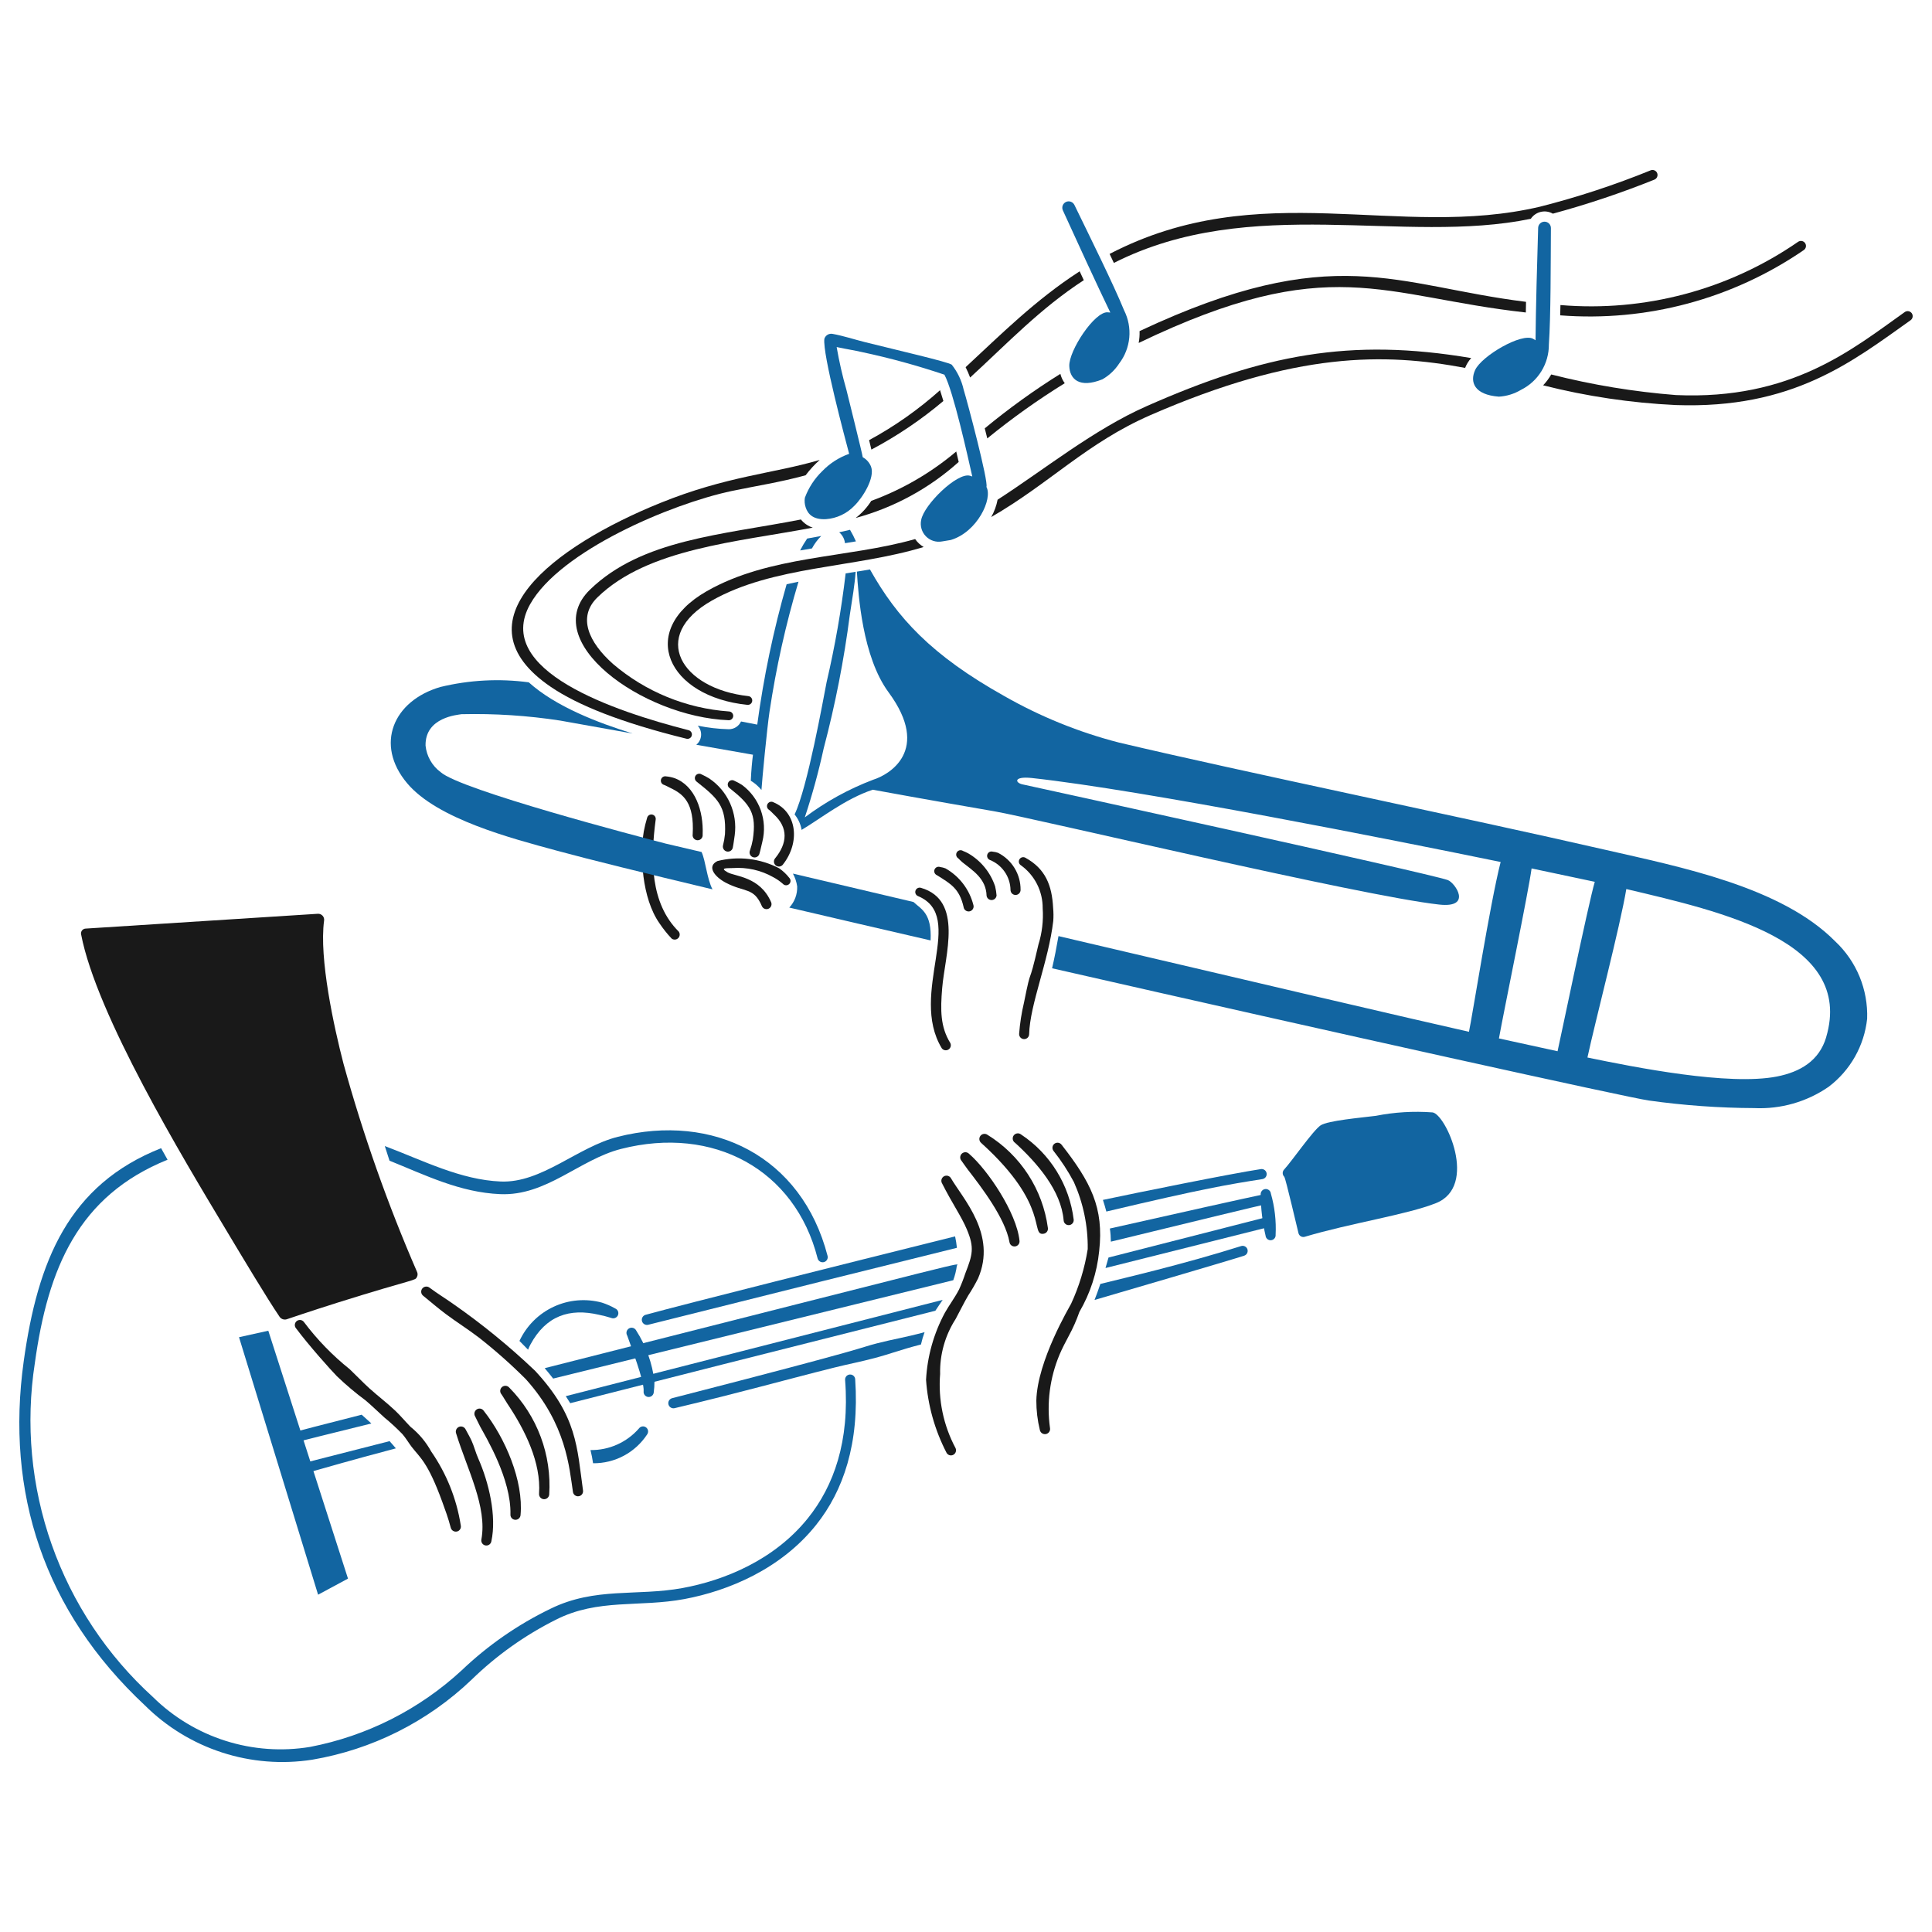 <?xml version="1.0"?>
<svg xmlns="http://www.w3.org/2000/svg" version="1.1" width="175" height="175"><svg fill="none" viewBox="0 0 200 200" id="Playing-Musical-Instruments--Streamline-Brooklyn.svg" x="0" y="0" width="175" height="175"><desc>Playing Musical Instruments Streamline Illustration: https://streamlinehq.com</desc><g id="playing-musical-instruments--hobbies-leisure-playing-musical-instruments"><g id="hand 3"><path id="vector" fill="#191919" fill-rule="evenodd" d="M66.993 84.647C66.85 85.116 66.733 85.593 66.643 86.075C66.239 88.535 66.429 92.948 68.267 95.578C68.643 96.141 69.065 96.671 69.531 97.163C69.631 97.238 69.755 97.275 69.88 97.266C70.005 97.257 70.122 97.203 70.211 97.114C70.3 97.026 70.353 96.908 70.362 96.783C70.371 96.658 70.335 96.534 70.26 96.434C67.297 93.493 67.329 88.969 67.878 84.83C67.894 84.716 67.865 84.601 67.799 84.507C67.733 84.413 67.633 84.348 67.521 84.325C67.409 84.301 67.291 84.322 67.193 84.381C67.095 84.441 67.024 84.536 66.993 84.647Z" clip-rule="evenodd" stroke-width="1"/><path id="vector_2" fill="#191919" fill-rule="evenodd" d="M68.742 81.252C68.989 81.345 69.192 81.471 69.401 81.57C70.737 82.204 71.887 83.092 71.707 86.37C71.694 86.443 71.696 86.518 71.715 86.59C71.733 86.662 71.766 86.729 71.813 86.787S71.918 86.892 71.984 86.926C72.05 86.96 72.123 86.979 72.197 86.982C72.271 86.985 72.346 86.972 72.414 86.944C72.483 86.916 72.545 86.874 72.597 86.82C72.648 86.766 72.687 86.702 72.711 86.632C72.736 86.562 72.745 86.487 72.738 86.413C72.842 83.945 71.963 81.331 69.822 80.551C69.541 80.458 69.25 80.397 68.956 80.37C68.841 80.346 68.721 80.368 68.621 80.431C68.522 80.494 68.451 80.593 68.423 80.708C68.396 80.822 68.413 80.943 68.473 81.044C68.532 81.146 68.629 81.22 68.742 81.252Z" clip-rule="evenodd" stroke-width="1"/><path id="vector_3" fill="#191919" fill-rule="evenodd" d="M72.135 80.933C74.321 82.657 75.198 83.471 75.05 86.347C75.011 86.746 74.941 87.142 74.842 87.53C74.828 87.597 74.827 87.667 74.84 87.734S74.879 87.866 74.916 87.923C74.954 87.981 75.002 88.03 75.059 88.069C75.116 88.107 75.18 88.134 75.247 88.148C75.314 88.162 75.382 88.163 75.449 88.15C75.516 88.138 75.579 88.112 75.636 88.075C75.693 88.038 75.742 87.99 75.78 87.934C75.818 87.877 75.845 87.814 75.858 87.748C75.95 87.296 75.992 86.863 76.058 86.457C76.208 85.334 76.043 84.192 75.581 83.158C75.119 82.124 74.379 81.239 73.443 80.602C73.181 80.439 72.91 80.293 72.629 80.166C72.528 80.102 72.404 80.08 72.287 80.106C72.169 80.132 72.067 80.204 72.002 80.305C71.937 80.407 71.915 80.53 71.942 80.648C71.968 80.765 72.039 80.868 72.141 80.933H72.135Z" clip-rule="evenodd" stroke-width="1"/><path id="vector_4" fill="#191919" fill-rule="evenodd" d="M75.546 81.6C77.695 83.308 78.334 84.203 77.93 86.915C77.862 87.299 77.763 87.675 77.634 88.042C77.606 88.109 77.592 88.182 77.594 88.254C77.595 88.327 77.612 88.399 77.643 88.465C77.674 88.531 77.719 88.589 77.774 88.637C77.829 88.684 77.893 88.72 77.963 88.741S78.106 88.769 78.178 88.76C78.25 88.751 78.32 88.727 78.382 88.689C78.445 88.652 78.499 88.601 78.54 88.542C78.582 88.482 78.611 88.415 78.625 88.343C78.749 87.92 78.82 87.51 78.923 87.115C79.188 86.042 79.131 84.914 78.758 83.874C78.385 82.833 77.713 81.925 76.827 81.264C76.574 81.1 76.309 80.956 76.034 80.833C75.933 80.769 75.809 80.747 75.692 80.773C75.574 80.799 75.472 80.871 75.407 80.972C75.342 81.074 75.32 81.197 75.347 81.315C75.373 81.433 75.444 81.535 75.546 81.6Z" clip-rule="evenodd" stroke-width="1"/><path id="vector_5" fill="#191919" fill-rule="evenodd" d="M79.623 83.841C79.817 83.993 79.961 84.165 80.115 84.307C81.616 85.685 81.522 87.284 80.233 88.861C80.147 88.968 80.106 89.105 80.12 89.241C80.134 89.377 80.201 89.503 80.307 89.59C80.414 89.676 80.55 89.716 80.687 89.702C80.823 89.687 80.949 89.62 81.036 89.513C82.845 87.23 82.531 84.091 80.081 83.057C80.029 83.027 79.972 83.007 79.913 82.999C79.854 82.991 79.794 82.995 79.736 83.01C79.679 83.025 79.625 83.052 79.577 83.088C79.53 83.124 79.49 83.169 79.46 83.22C79.43 83.272 79.41 83.329 79.402 83.388C79.394 83.447 79.397 83.507 79.412 83.564C79.428 83.622 79.454 83.676 79.49 83.724C79.526 83.771 79.571 83.811 79.623 83.841Z" clip-rule="evenodd" stroke-width="1"/><path id="vector_6" fill="#191919" fill-rule="evenodd" d="M75.856 89.862C77.311 89.757 78.765 90.082 80.036 90.799C80.398 90.989 80.735 91.221 81.041 91.492C81.081 91.537 81.13 91.573 81.184 91.599C81.238 91.625 81.297 91.64 81.358 91.643C81.418 91.646 81.478 91.637 81.535 91.616C81.591 91.596 81.643 91.564 81.688 91.523C81.732 91.483 81.768 91.433 81.793 91.379C81.818 91.324 81.832 91.264 81.834 91.204C81.836 91.144 81.826 91.084 81.804 91.028C81.782 90.971 81.75 90.92 81.708 90.876C81.411 90.496 81.058 90.163 80.661 89.888C78.697 88.862 76.424 88.594 74.275 89.134C73.118 89.691 73.998 90.783 75.139 91.381C77.117 92.415 78.032 91.826 78.875 93.815C78.932 93.936 79.034 94.032 79.159 94.08C79.284 94.129 79.423 94.127 79.547 94.075C79.671 94.023 79.771 93.925 79.824 93.802C79.878 93.679 79.882 93.54 79.835 93.414C78.69 90.728 76.08 90.737 75.32 90.302C74.506 89.838 75.133 89.88 75.856 89.862Z" clip-rule="evenodd" stroke-width="1"/></g><g id="trumbone"><path id="vector_7" fill="#1265a1" fill-rule="evenodd" d="M85.014 55.483C84.541 55.573 84.054 55.662 83.557 55.751C83.288 56.145 83.044 56.557 82.828 56.982C83.236 56.913 83.644 56.843 84.053 56.774C84.307 56.297 84.631 55.862 85.014 55.483Z" clip-rule="evenodd" stroke-width="1"/><path id="vector_8" fill="#1265a1" fill-rule="evenodd" d="M87.992 54.846C87.627 54.934 87.254 55.02 86.872 55.103C87.209 55.388 87.424 55.791 87.473 56.23C87.862 56.167 88.24 56.105 88.605 56.044C88.427 55.632 88.222 55.232 87.992 54.846Z" clip-rule="evenodd" stroke-width="1"/><path id="vector_9" fill="#1265a1" fill-rule="evenodd" d="M82.524 91.766C82.538 92.166 82.473 92.565 82.333 92.94C82.193 93.316 81.98 93.66 81.706 93.952C86.288 95.027 91.217 96.173 96.335 97.353C96.474 94.525 95.374 94.133 94.565 93.375L82.083 90.434C82.31 90.847 82.459 91.298 82.524 91.765Z" clip-rule="evenodd" stroke-width="1"/><path id="vector_10" fill="#1265a1" fill-rule="evenodd" d="M77.722 80.82C78.142 81.075 78.516 81.4 78.825 81.782C78.898 80.693 79.387 75.534 79.658 73.688C80.338 69.133 81.341 64.631 82.659 60.218C82.256 60.301 81.847 60.388 81.432 60.48C80.066 65.243 79.049 70.1 78.39 75.011C77.827 74.904 77.267 74.795 76.712 74.686C76.6 74.928 76.421 75.132 76.195 75.275C75.97 75.418 75.709 75.492 75.442 75.49C74.362 75.463 73.286 75.339 72.228 75.12C72.352 75.258 72.447 75.419 72.507 75.595C72.566 75.77 72.59 75.956 72.576 76.141C72.562 76.326 72.51 76.506 72.425 76.671C72.34 76.835 72.222 76.981 72.079 77.098C74.982 77.61 77.345 78.024 77.947 78.128C77.864 78.755 77.767 79.769 77.722 80.82Z" clip-rule="evenodd" stroke-width="1"/><path id="vector_11" fill="#1265a1" d="M68.919 87.33C66.212 86.63 47.625 81.77 45.603 79.922C45.169 79.599 44.807 79.189 44.541 78.718C44.274 78.247 44.108 77.726 44.053 77.188C43.994 74.227 47.415 74.002 47.777 73.933C51.194 73.853 54.611 74.074 57.989 74.594C58.461 74.686 61.722 75.268 65.486 75.933C61.875 74.812 57.53 73.15 54.737 70.634C51.684 70.226 48.582 70.39 45.589 71.117C40.72 72.531 38.76 77.063 42.153 81.088C45.277 84.795 52.943 86.784 57.659 88.065C60.983 88.969 66.661 90.371 73.756 92.064C73.179 90.954 73.05 89.117 72.626 88.199L68.919 87.33Z" stroke-width="1"/><path id="vector_12" fill="#1265a1" fill-rule="evenodd" d="M189.972 97.44C184.374 91.785 173.936 89.749 166.206 87.977C151.42 84.587 128.698 79.912 115.858 76.876C111.695 75.806 107.695 74.185 103.962 72.055C96.386 67.815 92.857 63.933 90.057 58.948C89.61 59.026 89.158 59.101 88.704 59.174C88.857 61.569 89.269 67.984 91.987 71.669C96.434 77.709 92.008 80.22 90.384 80.719C87.856 81.679 85.475 82.99 83.313 84.614C84.088 82.275 84.74 79.898 85.264 77.491C86.465 72.944 87.37 68.323 87.972 63.659C88.247 61.865 88.481 60.535 88.575 59.192L87.541 59.358C87.094 63.145 86.436 66.903 85.57 70.616C85.215 72.421 83.591 81.54 82.256 84.309C82.633 84.771 82.885 85.323 82.985 85.91C84.996 84.713 87.504 82.695 90.345 81.751C90.955 81.864 96.007 82.792 102.958 83.99C106.896 84.665 140.911 92.76 148.99 93.641C152.469 94.022 150.618 91.371 149.875 91.104C147.871 90.388 106.073 81.241 105.958 81.222C105.058 81.078 104.847 80.326 106.833 80.542C118.308 81.792 144.038 86.913 155.346 89.233C154.239 93.558 152.387 105.373 152.066 106.81C146.929 105.665 128.049 101.246 109.574 96.904C109.372 98.064 109.163 99.155 108.911 100.236C138.13 106.901 168.593 113.637 170.685 113.925C174.302 114.432 177.949 114.694 181.602 114.709C184.344 114.837 187.051 114.062 189.307 112.501C190.416 111.659 191.341 110.601 192.025 109.39C192.709 108.178 193.138 106.84 193.286 105.457C193.338 103.961 193.068 102.472 192.497 101.089C191.925 99.707 191.064 98.463 189.972 97.44ZM155.169 107.498C155.69 104.621 158.234 92.273 158.55 89.9C161.301 90.475 163.575 90.957 165.091 91.285C164.426 93.547 161.428 108.039 161.238 108.823C160.779 108.723 156.8 107.86 155.169 107.498ZM189.051 107.361C188.322 109.832 186.334 110.971 183.949 111.44C178.958 112.419 169.31 110.502 164.331 109.473C165.151 105.673 167.706 95.936 168.356 92.034C178.285 94.38 191.986 97.434 189.046 107.361H189.051Z" clip-rule="evenodd" stroke-width="1"/></g><g id="hand 4"><path id="vector_13" fill="#191919" fill-rule="evenodd" d="M105.682 89.573C106.387 90.08 106.959 90.749 107.352 91.524C107.745 92.298 107.945 93.155 107.938 94.024C108.025 95.296 107.875 96.573 107.495 97.791C106.38 102.657 106.857 99.522 106.005 103.781C105.751 104.849 105.581 105.936 105.499 107.031C105.496 107.1 105.508 107.168 105.532 107.232C105.556 107.296 105.592 107.355 105.639 107.405C105.686 107.455 105.743 107.495 105.806 107.523C105.868 107.552 105.935 107.567 106.004 107.568C106.071 107.571 106.139 107.56 106.202 107.536S106.324 107.475 106.373 107.429C106.423 107.382 106.463 107.326 106.49 107.264C106.518 107.202 106.532 107.135 106.535 107.066C106.62 103.942 108.534 99.57 109.034 95.333C109.066 94.885 109.062 94.436 109.019 93.989C108.903 91.627 108.205 89.928 106.164 88.803C106.062 88.739 105.938 88.718 105.821 88.745C105.704 88.772 105.602 88.845 105.538 88.947C105.474 89.049 105.453 89.172 105.48 89.29C105.507 89.407 105.58 89.509 105.682 89.573Z" clip-rule="evenodd" stroke-width="1"/><path id="vector_14" fill="#191919" fill-rule="evenodd" d="M102.467 89.02C103.091 89.27 103.626 89.699 104.007 90.252C104.388 90.805 104.597 91.459 104.608 92.13C104.609 92.199 104.623 92.266 104.65 92.329C104.676 92.392 104.714 92.449 104.763 92.497C104.812 92.545 104.871 92.583 104.933 92.609C104.997 92.635 105.064 92.647 105.133 92.647C105.202 92.646 105.269 92.632 105.332 92.606C105.395 92.579 105.452 92.54 105.5 92.491C105.547 92.443 105.586 92.385 105.611 92.322C105.637 92.258 105.65 92.19 105.65 92.122C105.657 91.328 105.442 90.547 105.029 89.869C104.617 89.191 104.022 88.641 103.313 88.283C103.138 88.221 102.956 88.181 102.77 88.165C102.659 88.131 102.538 88.142 102.434 88.195S102.25 88.338 102.211 88.448C102.172 88.558 102.177 88.679 102.225 88.785S102.359 88.976 102.467 89.02Z" clip-rule="evenodd" stroke-width="1"/><path id="vector_15" fill="#191919" fill-rule="evenodd" d="M99.185 88.842C99.333 88.977 99.456 89.125 99.619 89.258C100.677 90.105 102.085 90.943 102.13 92.728C102.149 92.855 102.213 92.97 102.311 93.052C102.409 93.134 102.534 93.177 102.661 93.173C102.789 93.169 102.911 93.118 103.004 93.03C103.096 92.942 103.153 92.823 103.164 92.696C103.14 92.38 103.09 92.067 103.016 91.759C102.536 90.32 101.548 89.106 100.237 88.343C100.061 88.247 99.878 88.162 99.69 88.09C99.64 88.057 99.585 88.034 99.526 88.022C99.468 88.011 99.408 88.011 99.349 88.022C99.291 88.034 99.235 88.057 99.186 88.09C99.136 88.123 99.094 88.165 99.06 88.215C99.027 88.265 99.004 88.32 98.992 88.379C98.981 88.437 98.981 88.498 98.992 88.556C99.004 88.615 99.027 88.67 99.06 88.72C99.093 88.769 99.136 88.812 99.185 88.845V88.842Z" clip-rule="evenodd" stroke-width="1"/><path id="vector_16" fill="#191919" fill-rule="evenodd" d="M96.979 90.594C98.455 91.507 99.315 92.003 99.751 93.89C99.759 93.963 99.782 94.034 99.819 94.097C99.857 94.16 99.908 94.215 99.967 94.257C100.028 94.3 100.096 94.329 100.168 94.343C100.24 94.357 100.315 94.356 100.387 94.339C100.458 94.322 100.525 94.291 100.584 94.246C100.642 94.201 100.691 94.145 100.725 94.08C100.761 94.016 100.781 93.944 100.787 93.871C100.793 93.798 100.782 93.724 100.757 93.655C100.553 92.866 100.192 92.127 99.697 91.48C99.201 90.834 98.581 90.294 97.872 89.892C97.692 89.825 97.505 89.777 97.315 89.751C97.205 89.713 97.084 89.718 96.978 89.767C96.871 89.816 96.788 89.903 96.744 90.012C96.701 90.12 96.701 90.241 96.745 90.35S96.872 90.545 96.979 90.594Z" clip-rule="evenodd" stroke-width="1"/><path id="vector_17" fill="#191919" fill-rule="evenodd" d="M95.037 92.766C100.103 94.893 94.038 102.804 97.494 108.519C97.572 108.622 97.686 108.693 97.813 108.717C97.94 108.741 98.071 108.716 98.182 108.648C98.292 108.58 98.373 108.474 98.409 108.35C98.445 108.226 98.434 108.093 98.377 107.976C97.336 106.29 97.346 104.559 97.535 102.282C97.815 98.88 99.763 93.204 95.348 91.912C95.236 91.874 95.112 91.881 95.005 91.933C94.898 91.984 94.816 92.076 94.775 92.187C94.734 92.299 94.739 92.422 94.788 92.53C94.837 92.638 94.926 92.723 95.037 92.766Z" clip-rule="evenodd" stroke-width="1"/></g><g id="music note"><path id="vector_18" fill="#191919" fill-rule="evenodd" d="M77.465 72.061C70.528 71.301 67.18 65.861 73.695 62.169C80.043 58.575 88.409 58.814 95.619 56.627C95.267 56.422 94.966 56.141 94.736 55.805C87.703 57.804 79.648 57.483 73.144 61.21C65.892 65.365 69.172 72.135 77.369 72.966C77.429 72.973 77.489 72.967 77.546 72.95C77.603 72.933 77.657 72.905 77.703 72.868C77.75 72.83 77.788 72.784 77.817 72.731C77.845 72.679 77.863 72.621 77.87 72.562C77.876 72.502 77.87 72.442 77.853 72.385C77.837 72.328 77.808 72.274 77.771 72.228C77.733 72.181 77.687 72.143 77.635 72.114C77.582 72.086 77.524 72.068 77.465 72.061Z" clip-rule="evenodd" stroke-width="1"/><path id="vector_19" fill="#191919" fill-rule="evenodd" d="M152.3 37.068C139.752 34.942 130.754 36.715 118.698 42.045C113.212 44.47 108.14 48.587 103.271 51.729C103.15 52.359 102.928 52.965 102.612 53.523C108.632 50.059 112.517 45.84 119.099 42.97C134.181 36.394 143.326 36.521 151.669 38.086C151.814 37.71 152.027 37.365 152.3 37.068Z" clip-rule="evenodd" stroke-width="1"/><path id="vector_20" fill="#191919" fill-rule="evenodd" d="M197.905 32.426C197.825 32.314 197.704 32.239 197.569 32.216C197.434 32.193 197.294 32.224 197.181 32.303C191.761 36.15 185.44 41.425 173.495 40.897C169.139 40.555 164.818 39.842 160.583 38.764C160.349 39.17 160.068 39.548 159.744 39.888C164.235 41.026 168.829 41.71 173.458 41.93C185.581 42.358 191.727 37.446 197.782 33.15C197.894 33.07 197.97 32.949 197.993 32.813C198.016 32.678 197.984 32.539 197.905 32.426Z" clip-rule="evenodd" stroke-width="1"/><path id="vector_21" fill="#191919" fill-rule="evenodd" d="M84.138 54.621C83.655 54.465 83.228 54.173 82.909 53.778C74.763 55.373 66.436 55.836 61.077 61.039C55.627 66.333 66.485 74.213 75.418 74.556C75.478 74.56 75.539 74.552 75.596 74.532C75.653 74.512 75.706 74.481 75.751 74.441C75.796 74.4 75.833 74.351 75.859 74.296C75.885 74.241 75.899 74.182 75.902 74.121C75.904 74.061 75.894 74 75.873 73.944C75.852 73.887 75.819 73.835 75.777 73.791C75.736 73.747 75.686 73.712 75.63 73.687C75.575 73.663 75.515 73.65 75.454 73.649C71.037 73.334 66.835 71.614 63.466 68.739C60.946 66.496 59.745 63.882 61.85 61.836C67.067 56.765 76.329 56.114 84.138 54.621Z" clip-rule="evenodd" stroke-width="1"/><path id="vector_22" fill="#191919" fill-rule="evenodd" d="M109.769 38.702C107.037 40.407 104.423 42.291 101.942 44.343C102.029 44.684 102.118 45.032 102.204 45.384C104.749 43.306 107.427 41.397 110.222 39.67C110.008 39.38 109.855 39.051 109.769 38.702Z" clip-rule="evenodd" stroke-width="1"/><path id="vector_23" fill="#191919" fill-rule="evenodd" d="M99.243 47.821C99.173 47.516 99.087 47.149 98.99 46.739C96.379 48.944 93.401 50.674 90.193 51.85C89.764 52.532 89.217 53.131 88.578 53.62C92.538 52.55 96.191 50.563 99.243 47.821Z" clip-rule="evenodd" stroke-width="1"/><path id="vector_24" fill="#191919" fill-rule="evenodd" d="M157.973 31.247C144.465 29.581 138.108 24.812 117.968 34.275C117.983 34.686 117.952 35.098 117.876 35.502C137.661 25.988 143.036 30.697 157.953 32.349L157.973 31.247Z" clip-rule="evenodd" stroke-width="1"/><path id="vector_25" fill="#191919" fill-rule="evenodd" d="M186.863 25.167C186.825 25.11 186.775 25.061 186.717 25.024C186.659 24.986 186.594 24.961 186.526 24.949C186.458 24.937 186.389 24.938 186.322 24.953C186.254 24.968 186.191 24.996 186.135 25.035C178.941 30.002 170.247 32.314 161.537 31.579C161.529 31.942 161.521 32.298 161.51 32.644C170.441 33.342 179.341 30.957 186.727 25.888C186.84 25.81 186.919 25.691 186.944 25.556C186.97 25.42 186.94 25.28 186.863 25.167Z" clip-rule="evenodd" stroke-width="1"/><g id="group"><path id="vector_26" fill="#191919" fill-rule="evenodd" d="M75.753 50.827C78.231 50.307 80.715 49.934 83.397 49.201C83.83 48.625 84.318 48.093 84.855 47.613C80.012 49.042 75.251 49.269 68.334 52.074C57.241 56.575 47.084 64.341 57.013 71.101C59.814 73.009 64.331 74.817 71.061 76.472C71.119 76.487 71.179 76.49 71.238 76.481C71.297 76.472 71.354 76.452 71.405 76.421C71.456 76.391 71.501 76.35 71.537 76.303C71.572 76.255 71.598 76.2 71.612 76.142C71.627 76.085 71.63 76.025 71.621 75.966C71.613 75.906 71.593 75.85 71.562 75.799C71.531 75.747 71.491 75.703 71.443 75.667C71.395 75.632 71.341 75.606 71.283 75.591C63.634 73.634 51.006 69.417 54.883 62.541C58 57.013 69.471 52.155 75.753 50.827Z" clip-rule="evenodd" stroke-width="1"/><path id="vector_27" fill="#191919" fill-rule="evenodd" d="M111.767 28.087C107.21 31.024 103.598 34.638 99.96 38.01C100.137 38.358 100.292 38.716 100.427 39.082C104.252 35.576 107.702 31.918 112.194 29.006L111.767 28.087Z" clip-rule="evenodd" stroke-width="1"/><path id="vector_28" fill="#191919" fill-rule="evenodd" d="M171.552 17.927C171.502 17.799 171.405 17.696 171.279 17.641C171.154 17.585 171.011 17.581 170.883 17.629C167.158 19.144 163.335 20.401 159.438 21.392C144.738 24.865 130.49 18.164 114.865 26.286C115.015 26.599 115.163 26.91 115.307 27.218C129.502 20.033 145.326 25.375 158.469 22.649C158.71 22.287 159.081 22.031 159.505 21.933C159.929 21.834 160.374 21.901 160.75 22.119C164.317 21.153 167.825 19.977 171.254 18.599C171.382 18.549 171.486 18.451 171.542 18.325C171.598 18.199 171.601 18.056 171.552 17.927Z" clip-rule="evenodd" stroke-width="1"/><path id="vector_29" fill="#191919" fill-rule="evenodd" d="M97.313 40.393C95.075 42.396 92.61 44.131 89.97 45.563C90.074 45.993 90.156 46.334 90.205 46.541C92.863 45.137 95.362 43.451 97.658 41.511C97.538 41.097 97.421 40.718 97.313 40.393Z" clip-rule="evenodd" stroke-width="1"/></g><path id="vector_30" fill="#1265a1" fill-rule="evenodd" d="M102.115 50.403C102.348 49.892 100.137 41.563 99.759 40.342C99.548 39.396 99.125 38.51 98.523 37.75C98.058 37.444 93.051 36.292 89.527 35.413C88.41 35.132 87.3 34.765 86.195 34.564C86.015 34.528 85.829 34.559 85.671 34.652C85.513 34.745 85.395 34.893 85.339 35.068C85.12 36.61 87.526 45.547 87.904 46.98C86.853 47.352 85.903 47.963 85.127 48.764C84.326 49.538 83.709 50.481 83.32 51.525C83.265 51.867 83.295 52.217 83.41 52.544C83.633 53.214 84.169 53.809 85.501 53.744C86.612 53.663 87.655 53.175 88.428 52.372C89.308 51.518 90.593 49.465 90.172 48.311C90.009 47.893 89.704 47.545 89.31 47.331C89.319 47.178 87.653 40.479 87.627 40.375C87.209 38.911 86.869 37.427 86.611 35.927C87.802 36.177 88.361 36.249 89.275 36.457C92.147 37.07 94.982 37.848 97.765 38.787C98.684 40.481 100.169 47.196 100.651 49.325C100.57 49.297 100.486 49.271 100.397 49.246C99.086 48.884 95.642 52.252 95.359 53.827C95.295 54.129 95.306 54.441 95.392 54.738C95.478 55.033 95.637 55.304 95.853 55.523C96.069 55.743 96.336 55.906 96.63 55.997C96.925 56.089 97.237 56.105 97.54 56.046L98.421 55.9C101.171 55.08 102.783 51.644 102.115 50.403Z" clip-rule="evenodd" stroke-width="1"/><path id="vector_31" fill="#1265a1" fill-rule="evenodd" d="M160.55 23.6C160.548 23.428 160.479 23.265 160.359 23.143C160.238 23.021 160.074 22.951 159.903 22.948C159.731 22.944 159.565 23.007 159.439 23.124C159.313 23.241 159.238 23.401 159.229 23.573C159.133 26.537 158.978 32.364 158.958 35.224C158.88 35.174 158.798 35.12 158.709 35.074C157.537 34.414 153.367 36.844 152.701 38.314C152.147 39.541 152.597 40.868 155.164 41.062C155.971 41.015 156.755 40.774 157.449 40.36C158.324 39.925 159.059 39.254 159.57 38.421C160.081 37.588 160.347 36.629 160.339 35.652C160.542 32.755 160.526 27.205 160.55 23.6Z" clip-rule="evenodd" stroke-width="1"/><path id="vector_32" fill="#1265a1" fill-rule="evenodd" d="M111.227 21.224C111.19 21.145 111.138 21.075 111.073 21.016C111.01 20.958 110.935 20.913 110.853 20.883C110.772 20.854 110.685 20.84 110.599 20.844C110.512 20.848 110.427 20.869 110.348 20.906C110.27 20.943 110.199 20.995 110.141 21.059C110.082 21.123 110.036 21.198 110.007 21.279C109.978 21.361 109.965 21.447 109.969 21.534C109.973 21.621 109.994 21.706 110.03 21.784C111.255 24.485 113.692 29.78 114.939 32.354C114.846 32.344 114.75 32.334 114.649 32.329C113.306 32.256 110.642 36.286 110.692 37.893C110.739 39.237 111.726 40.23 114.117 39.269C114.82 38.87 115.417 38.307 115.857 37.628C116.45 36.852 116.811 35.924 116.902 34.951C116.991 33.978 116.806 33 116.366 32.127C115.27 29.438 112.802 24.468 111.227 21.224Z" clip-rule="evenodd" stroke-width="1"/></g><g id="guitar"><path id="vector_33" fill="#1265a1" fill-rule="evenodd" d="M40.322 120.153C44.015 121.64 47.603 123.441 51.777 123.617C56.566 123.825 59.98 120.039 64.282 118.939C73.852 116.491 82.297 121.063 84.639 130.269C84.675 130.406 84.763 130.523 84.884 130.595C85.006 130.667 85.15 130.688 85.287 130.654C85.355 130.637 85.419 130.607 85.475 130.564C85.531 130.522 85.578 130.47 85.614 130.41C85.649 130.349 85.673 130.282 85.682 130.213C85.692 130.143 85.687 130.072 85.669 130.005C82.989 119.689 73.83 115.192 63.961 117.681C59.773 118.737 56.085 122.487 51.834 122.31C47.669 122.137 43.838 120.149 39.835 118.638C40 119.155 40.162 119.66 40.322 120.153Z" clip-rule="evenodd" stroke-width="1"/><path id="vector_34" fill="#1265a1" fill-rule="evenodd" d="M87.973 142.29C87.903 142.294 87.836 142.312 87.773 142.343C87.711 142.373 87.656 142.416 87.61 142.469C87.565 142.521 87.531 142.582 87.509 142.648C87.488 142.714 87.48 142.783 87.485 142.853C87.975 149.198 86.308 153.839 83.633 157.165C80.154 161.498 74.977 163.605 70.636 164.397C65.919 165.257 61.607 164.269 56.989 166.537C53.617 168.167 50.52 170.314 47.809 172.899C43.419 176.958 37.98 179.708 32.108 180.838C29.179 181.323 26.177 181.108 23.347 180.21C20.517 179.312 17.941 177.757 15.827 175.672C11.09 171.367 7.494 165.954 5.362 159.919C3.229 153.882 2.628 147.412 3.61 141.087C4.97 131.278 8.1 123.794 17.346 120.053C17.124 119.655 16.901 119.258 16.677 118.86C7.114 122.646 3.904 130.5 2.454 140.926C0.568 154.485 4.519 166.75 15.012 176.552C17.254 178.778 19.987 180.445 22.992 181.42C25.997 182.395 29.188 182.65 32.31 182.166C38.508 181.118 44.25 178.24 48.798 173.901C51.378 171.383 54.332 169.28 57.556 167.667C61.904 165.459 66.181 166.408 70.85 165.534C75.415 164.679 80.846 162.425 84.491 157.851C87.293 154.338 88.981 149.461 88.529 142.773C88.524 142.704 88.506 142.638 88.475 142.576C88.445 142.516 88.402 142.461 88.351 142.416C88.299 142.371 88.239 142.337 88.174 142.315C88.109 142.293 88.041 142.285 87.973 142.29Z" clip-rule="evenodd" stroke-width="1"/><path id="vector_35" fill="#1265a1" fill-rule="evenodd" d="M98.871 127.989C86.989 130.952 71.317 134.883 66.822 136.111C66.689 136.15 66.576 136.24 66.508 136.361C66.44 136.482 66.421 136.624 66.457 136.758C66.492 136.892 66.578 137.007 66.697 137.079C66.816 137.151 66.958 137.173 67.093 137.142C80.68 133.734 91.05 131.149 99.06 129.173C99.018 128.775 98.955 128.38 98.871 127.989Z" clip-rule="evenodd" stroke-width="1"/><path id="vector_36" fill="#1265a1" fill-rule="evenodd" d="M131.121 121.462C131.1 121.325 131.025 121.201 130.912 121.118C130.801 121.037 130.66 121.003 130.523 121.024C127.341 121.51 117.574 123.493 114.174 124.214C114.306 124.616 114.424 125.02 114.528 125.419C124.733 122.999 127.218 122.608 130.68 122.061C130.817 122.039 130.941 121.965 131.025 121.853C131.107 121.74 131.142 121.6 131.121 121.462Z" clip-rule="evenodd" stroke-width="1"/><path id="vector_37" fill="#1265a1" fill-rule="evenodd" d="M95.712 137.906C93.581 138.478 92.521 138.616 90.779 139.063C88.677 139.6 90.834 139.278 69.561 144.744C69.429 144.784 69.318 144.872 69.251 144.992C69.183 145.112 69.165 145.253 69.199 145.387C69.233 145.52 69.317 145.634 69.434 145.706C69.55 145.779 69.691 145.804 69.825 145.776C76.853 144.11 80.951 142.924 86.382 141.567C87.725 141.231 89.134 140.961 90.547 140.584C92.295 140.118 93.129 139.751 95.337 139.181C95.436 138.748 95.561 138.322 95.712 137.906Z" clip-rule="evenodd" stroke-width="1"/><path id="vector_38" fill="#1265a1" fill-rule="evenodd" d="M129.137 129.335C129.116 129.27 129.084 129.208 129.039 129.155C128.994 129.102 128.94 129.058 128.879 129.027C128.817 128.995 128.75 128.976 128.682 128.97C128.613 128.964 128.543 128.973 128.478 128.994C122.405 130.909 116.35 132.305 113.907 132.913C113.699 133.538 113.498 134.081 113.305 134.572C115.482 133.94 127.29 130.48 128.793 129.99C128.924 129.948 129.035 129.856 129.099 129.733C129.163 129.611 129.176 129.469 129.137 129.335Z" clip-rule="evenodd" stroke-width="1"/><path id="vector_39" fill="#1265a1" fill-rule="evenodd" d="M130.505 123.676C130.518 125.102 130.688 126.524 131.011 127.914C131.024 128.051 131.09 128.179 131.196 128.268C131.303 128.356 131.44 128.4 131.578 128.388C131.717 128.375 131.844 128.309 131.933 128.201C132.022 128.095 132.065 127.958 132.052 127.82C132.122 126.383 131.957 124.945 131.562 123.562C131.547 123.423 131.479 123.295 131.369 123.206C131.261 123.118 131.121 123.075 130.982 123.09C130.841 123.104 130.712 123.174 130.623 123.284C130.533 123.394 130.491 123.534 130.505 123.676Z" clip-rule="evenodd" stroke-width="1"/><path id="vector_40" fill="#1265a1" fill-rule="evenodd" d="M64.92 138.233C65.312 139.378 66.717 142.978 66.628 144.025C66.611 144.16 66.648 144.298 66.731 144.408C66.814 144.517 66.936 144.59 67.072 144.611C67.207 144.632 67.346 144.598 67.457 144.519C67.569 144.439 67.645 144.318 67.67 144.184C67.725 143.792 67.751 143.398 67.75 143.003C67.525 141.121 66.876 139.316 65.852 137.723C65.818 137.661 65.773 137.606 65.718 137.562C65.664 137.519 65.601 137.485 65.534 137.465C65.467 137.446 65.396 137.44 65.327 137.447C65.257 137.454 65.189 137.475 65.128 137.509C65.066 137.543 65.012 137.587 64.968 137.643C64.924 137.697 64.891 137.759 64.871 137.827C64.852 137.893 64.845 137.964 64.853 138.034C64.86 138.104 64.881 138.172 64.915 138.233H64.92Z" clip-rule="evenodd" stroke-width="1"/><path id="vector_41" fill="#1265a1" fill-rule="evenodd" d="M63.688 135.453C63.252 135.204 62.791 135.001 62.312 134.847C60.65 134.396 58.881 134.546 57.319 135.272C55.757 135.997 54.501 137.252 53.774 138.813C54.072 139.108 54.369 139.411 54.667 139.721C54.734 139.541 54.814 139.365 54.905 139.194C56.524 136.19 58.966 135.403 61.985 136.1C62.416 136.187 62.843 136.296 63.262 136.428C63.392 136.485 63.539 136.488 63.671 136.437C63.803 136.386 63.909 136.284 63.967 136.155C63.995 136.091 64.011 136.021 64.012 135.951C64.013 135.881 64.001 135.811 63.975 135.745C63.949 135.68 63.91 135.62 63.861 135.57C63.811 135.52 63.753 135.48 63.688 135.453Z" clip-rule="evenodd" stroke-width="1"/><path id="vector_42" fill="#1265a1" fill-rule="evenodd" d="M66.139 147.878C65.515 148.591 64.743 149.159 63.878 149.544C63.013 149.93 62.075 150.123 61.127 150.111C61.24 150.561 61.329 151.016 61.394 151.475C62.503 151.488 63.597 151.22 64.576 150.698C65.554 150.177 66.385 149.416 66.993 148.489C67.074 148.375 67.106 148.234 67.084 148.097C67.061 147.96 66.984 147.838 66.871 147.757C66.758 147.675 66.617 147.643 66.48 147.666C66.343 147.689 66.22 147.765 66.139 147.878Z" clip-rule="evenodd" stroke-width="1"/><path id="vector_43" fill="#1265a1" fill-rule="evenodd" d="M24.743 138.427L32.929 165.083L36.024 163.417L27.774 137.756L24.743 138.427Z" clip-rule="evenodd" stroke-width="1"/><path id="vector_44" fill="#1265a1" fill-rule="evenodd" d="M134.424 127.681C134.444 127.747 134.476 127.809 134.52 127.863C134.565 127.916 134.619 127.961 134.679 127.993C134.741 128.025 134.808 128.045 134.877 128.051C134.946 128.058 135.016 128.05 135.081 128.028C139.791 126.622 145.671 125.738 148.647 124.55C153.077 122.791 149.635 115.283 148.285 115.155C146.325 115.009 144.355 115.129 142.428 115.51C140.904 115.703 137.445 116.004 136.711 116.496C135.921 117.026 133.713 120.232 132.934 121.066C132.836 121.168 132.782 121.305 132.785 121.445C132.787 121.587 132.846 121.721 132.947 121.819C133.087 121.953 134.343 127.401 134.424 127.681Z" clip-rule="evenodd" stroke-width="1"/><path id="vector_45" fill="#1265a1" fill-rule="evenodd" d="M97.586 134.562L58.569 144.529C58.727 144.77 58.881 145.013 59.03 145.257C67.793 143.019 79.885 139.954 96.829 135.687C97.081 135.297 97.337 134.933 97.586 134.562Z" clip-rule="evenodd" stroke-width="1"/><path id="vector_46" fill="#1265a1" fill-rule="evenodd" d="M131.636 126.409C131.601 126.274 131.515 126.157 131.395 126.086C131.275 126.014 131.133 125.993 130.998 126.027L114.753 130.179C114.645 130.561 114.541 130.923 114.441 131.265L131.261 127.045C131.394 127.01 131.509 126.924 131.578 126.804C131.649 126.685 131.669 126.543 131.636 126.409Z" clip-rule="evenodd" stroke-width="1"/><path id="vector_47" fill="#1265a1" fill-rule="evenodd" d="M40.328 149.187L31.666 151.399C31.598 151.416 31.535 151.446 31.478 151.488C31.422 151.53 31.375 151.582 31.339 151.643C31.303 151.703 31.28 151.77 31.27 151.839C31.259 151.908 31.263 151.979 31.28 152.047C31.298 152.114 31.328 152.179 31.37 152.235C31.412 152.29 31.464 152.338 31.525 152.374C31.585 152.41 31.651 152.433 31.721 152.443C31.79 152.454 31.861 152.45 31.929 152.433C34.35 151.758 35.75 151.323 40.978 149.934C40.765 149.677 40.548 149.428 40.328 149.187Z" clip-rule="evenodd" stroke-width="1"/><path id="vector_48" fill="#1265a1" fill-rule="evenodd" d="M99.052 131.031C99.096 130.719 102.361 129.99 56.387 141.632C56.685 141.984 56.977 142.343 57.262 142.709L98.681 132.528C98.859 132.045 98.984 131.543 99.052 131.031Z" clip-rule="evenodd" stroke-width="1"/><path id="vector_49" fill="#1265a1" fill-rule="evenodd" d="M37.442 146.449C33.438 147.47 30.817 148.145 30.391 148.267C30.255 148.305 30.139 148.396 30.07 148.519C30.001 148.643 29.983 148.788 30.021 148.924C30.06 149.06 30.151 149.176 30.274 149.245C30.397 149.314 30.543 149.331 30.679 149.293C31.046 149.189 33.907 148.481 38.443 147.357L37.442 146.449Z" clip-rule="evenodd" stroke-width="1"/><path id="vector_50" fill="#1265a1" fill-rule="evenodd" d="M131.558 124.02C131.544 123.953 131.518 123.888 131.48 123.831C131.441 123.774 131.392 123.725 131.335 123.687C131.276 123.649 131.213 123.623 131.145 123.609C131.078 123.597 131.008 123.597 130.94 123.611C129.045 123.999 121.788 125.621 114.893 127.176C114.96 127.625 114.994 128.081 114.997 128.536C123.959 126.349 130.208 124.837 131.147 124.64C131.215 124.626 131.28 124.6 131.337 124.562C131.395 124.523 131.444 124.475 131.483 124.416C131.52 124.359 131.547 124.294 131.56 124.226C131.573 124.158 131.572 124.088 131.558 124.02Z" clip-rule="evenodd" stroke-width="1"/></g><g id="hand 1"><path id="vector_51" fill="#191919" fill-rule="evenodd" d="M43.808 134.138C44.587 134.77 45.35 135.431 46.151 136.03C47.272 136.868 48.462 137.611 49.562 138.453C51.27 139.791 52.896 141.232 54.43 142.767C58.643 147.444 58.928 151.945 59.312 154.445C59.332 154.583 59.406 154.708 59.517 154.792C59.629 154.875 59.769 154.911 59.907 154.891C60.045 154.872 60.17 154.798 60.254 154.686C60.337 154.575 60.373 154.434 60.354 154.296C59.729 149.823 59.766 146.611 55.384 141.895C52.739 139.378 49.907 137.066 46.912 134.979C46.099 134.409 45.254 133.887 44.459 133.295C44.404 133.252 44.341 133.221 44.273 133.202C44.206 133.185 44.136 133.18 44.066 133.189C43.926 133.207 43.799 133.28 43.712 133.391C43.626 133.502 43.587 133.644 43.605 133.785C43.623 133.924 43.696 134.051 43.808 134.138Z" clip-rule="evenodd" stroke-width="1"/><path id="vector_52" fill="#191919" fill-rule="evenodd" d="M51.904 144.325C52.132 144.654 52.32 145.009 52.56 145.366C54.351 148.041 56.024 151.411 55.803 154.624C55.791 154.763 55.835 154.902 55.925 155.009C56.015 155.116 56.143 155.183 56.283 155.196C56.422 155.207 56.56 155.163 56.668 155.074C56.775 154.984 56.842 154.855 56.854 154.715C56.986 152.684 56.687 150.647 55.975 148.741C55.263 146.833 54.155 145.098 52.724 143.65C52.634 143.542 52.505 143.473 52.364 143.459C52.223 143.446 52.083 143.489 51.974 143.579C51.866 143.669 51.797 143.799 51.784 143.939C51.77 144.08 51.813 144.22 51.904 144.329V144.325Z" clip-rule="evenodd" stroke-width="1"/><path id="vector_53" fill="#191919" fill-rule="evenodd" d="M49.191 146.636C49.369 146.977 49.525 147.344 49.726 147.713C50.31 148.79 52.93 153.117 52.841 156.772C52.836 156.841 52.844 156.911 52.866 156.975C52.888 157.041 52.923 157.101 52.968 157.153C53.014 157.205 53.069 157.247 53.131 157.277C53.193 157.307 53.26 157.325 53.329 157.329C53.468 157.337 53.604 157.291 53.708 157.199C53.812 157.107 53.877 156.978 53.887 156.84C54.212 153.291 52.291 148.855 50.085 146.057C50.01 145.94 49.891 145.857 49.754 145.827C49.617 145.797 49.474 145.823 49.356 145.898C49.297 145.935 49.246 145.984 49.205 146.043C49.165 146.1 49.136 146.164 49.121 146.233C49.105 146.302 49.103 146.373 49.116 146.441C49.128 146.511 49.153 146.577 49.191 146.636Z" clip-rule="evenodd" stroke-width="1"/><path id="vector_54" fill="#191919" fill-rule="evenodd" d="M47.216 148.379C48.355 152.09 50.457 155.981 49.833 159.364C49.806 159.5 49.834 159.642 49.91 159.757C49.987 159.874 50.107 159.954 50.244 159.982C50.38 160.009 50.522 159.982 50.638 159.905S50.835 159.708 50.862 159.572C51.439 156.946 50.596 153.437 49.518 151.005C49.239 150.381 49.08 149.716 48.815 149.138C48.621 148.716 48.392 148.34 48.198 147.968C48.138 147.845 48.034 147.75 47.906 147.702C47.779 147.654 47.638 147.657 47.512 147.709C47.386 147.762 47.286 147.861 47.231 147.985C47.175 148.11 47.17 148.25 47.216 148.379Z" clip-rule="evenodd" stroke-width="1"/><path id="vector_55" fill="#191919" fill-rule="evenodd" d="M47.698 157.904C47.27 155.159 46.224 152.548 44.641 150.265C44.1 149.279 43.37 148.407 42.493 147.701C41.945 147.141 41.452 146.535 40.871 145.992C40.044 145.214 39.123 144.515 38.233 143.715C37.679 143.219 36.506 142.018 36.198 141.737C34.418 140.315 32.826 138.672 31.459 136.849C31.418 136.795 31.366 136.749 31.306 136.714C31.247 136.679 31.181 136.656 31.113 136.647C31.046 136.638 30.976 136.642 30.91 136.66C30.843 136.677 30.781 136.708 30.727 136.749C30.672 136.791 30.626 136.843 30.591 136.901C30.556 136.96 30.534 137.026 30.524 137.095C30.515 137.162 30.519 137.231 30.537 137.298S30.584 137.427 30.626 137.481C32.014 139.338 34.27 141.846 34.872 142.462C35.811 143.362 36.806 144.203 37.852 144.976C38.527 145.547 39.139 146.154 39.774 146.725C40.435 147.266 41.063 147.845 41.657 148.458C41.993 148.839 42.365 149.455 42.603 149.763C43.483 150.909 44.269 151.325 45.775 155.445C46.078 156.279 46.406 157.159 46.66 158.142C46.694 158.28 46.78 158.399 46.901 158.474C47.021 158.547 47.166 158.572 47.304 158.541C47.372 158.525 47.436 158.497 47.493 158.457C47.549 158.416 47.597 158.364 47.634 158.305C47.671 158.245 47.695 158.18 47.706 158.111C47.717 158.042 47.714 157.972 47.698 157.904Z" clip-rule="evenodd" stroke-width="1"/><path id="vector_56" fill="#191919" fill-rule="evenodd" d="M43.18 131.684C40.139 124.687 37.594 117.484 35.563 110.13C34.569 106.321 33.019 99.196 33.55 95.299C33.563 95.208 33.556 95.116 33.529 95.029C33.502 94.942 33.456 94.861 33.394 94.794C33.332 94.727 33.257 94.674 33.172 94.639C33.088 94.604 32.996 94.589 32.905 94.594L8.86 96.128C8.788 96.132 8.717 96.15 8.653 96.184C8.589 96.217 8.533 96.264 8.488 96.322C8.444 96.379 8.413 96.445 8.397 96.516C8.382 96.586 8.381 96.66 8.397 96.73C9.999 105.079 18.947 119.897 23.32 127.186C25.184 130.295 27.65 134.412 28.936 136.304C29.014 136.422 29.128 136.512 29.261 136.56C29.394 136.609 29.539 136.613 29.674 136.573C29.674 136.573 32.116 135.74 34.907 134.86C43.199 132.257 42.964 132.624 43.172 132.168C43.208 132.093 43.227 132.01 43.228 131.927C43.229 131.844 43.213 131.76 43.18 131.684Z" clip-rule="evenodd" stroke-width="1"/></g><g id="hand 2"><path id="vector_57" fill="#191919" fill-rule="evenodd" d="M108.695 147.823C108.337 145.246 108.679 142.62 109.686 140.222C109.965 139.569 110.29 138.944 110.623 138.324C111.063 137.52 111.436 136.679 111.737 135.814C112.864 133.883 113.562 131.733 113.786 129.51C114.293 125.017 112.906 122.361 109.891 118.498C109.805 118.386 109.68 118.314 109.542 118.296C109.403 118.279 109.264 118.316 109.153 118.402C109.043 118.486 108.971 118.612 108.953 118.751C108.935 118.888 108.972 119.028 109.058 119.139C109.857 120.148 110.564 121.229 111.168 122.367C112.142 124.547 112.631 126.914 112.601 129.303C112.291 131.263 111.71 133.171 110.876 134.973C110.745 135.244 107.373 140.874 107.281 144.985C107.279 146.011 107.401 147.035 107.645 148.032C107.673 148.171 107.754 148.294 107.873 148.373C107.99 148.452 108.135 148.48 108.275 148.453C108.414 148.425 108.537 148.343 108.615 148.225C108.694 148.106 108.723 147.962 108.695 147.823Z" clip-rule="evenodd" stroke-width="1"/><path id="vector_58" fill="#191919" fill-rule="evenodd" d="M105.07 118.294C107.361 120.384 109.855 123.249 110.108 126.338C110.112 126.406 110.131 126.473 110.161 126.534C110.192 126.596 110.233 126.651 110.285 126.695C110.336 126.741 110.397 126.776 110.461 126.798C110.527 126.82 110.594 126.829 110.663 126.825C110.732 126.82 110.799 126.802 110.86 126.772C110.921 126.741 110.977 126.699 111.022 126.648C111.066 126.596 111.102 126.536 111.124 126.471C111.145 126.406 111.154 126.337 111.15 126.27C110.934 124.49 110.334 122.779 109.393 121.254C108.452 119.729 107.191 118.427 105.696 117.438C105.64 117.393 105.576 117.36 105.507 117.342C105.438 117.323 105.366 117.318 105.296 117.328C105.225 117.338 105.157 117.362 105.096 117.398S104.981 117.482 104.938 117.54C104.897 117.598 104.866 117.662 104.85 117.732S104.831 117.874 104.843 117.944C104.855 118.014 104.881 118.082 104.918 118.141C104.957 118.202 105.008 118.254 105.066 118.294H105.07Z" clip-rule="evenodd" stroke-width="1"/><path id="vector_59" fill="#191919" fill-rule="evenodd" d="M101.582 118.326C108.767 124.82 106.599 127.946 108.038 127.717C108.177 127.695 108.3 127.62 108.382 127.507C108.464 127.394 108.498 127.254 108.477 127.115C108.212 125.144 107.513 123.256 106.43 121.588C105.347 119.92 103.907 118.513 102.214 117.469C102.101 117.391 101.96 117.36 101.825 117.383C101.688 117.406 101.567 117.481 101.484 117.593C101.403 117.704 101.368 117.843 101.386 117.98C101.405 118.116 101.476 118.24 101.584 118.326H101.582Z" clip-rule="evenodd" stroke-width="1"/><path id="vector_60" fill="#191919" fill-rule="evenodd" d="M99.543 120.177C99.738 120.43 99.924 120.736 100.168 121.05C101.554 122.838 104.064 126.111 104.498 128.573C104.516 128.712 104.586 128.838 104.697 128.923C104.807 129.008 104.946 129.046 105.084 129.028C105.223 129.011 105.347 128.94 105.433 128.829C105.518 128.72 105.557 128.58 105.539 128.442C105.241 125.537 102.236 121.092 100.32 119.444C100.272 119.394 100.215 119.352 100.151 119.324C100.087 119.295 100.018 119.279 99.948 119.277C99.879 119.275 99.809 119.288 99.744 119.313C99.679 119.338 99.619 119.375 99.568 119.423C99.466 119.521 99.405 119.654 99.4 119.796C99.396 119.937 99.447 120.074 99.543 120.177Z" clip-rule="evenodd" stroke-width="1"/><path id="vector_61" fill="#191919" fill-rule="evenodd" d="M97.488 122.436C98.608 124.657 99.527 125.918 100.091 127.273C100.885 129.16 100.681 129.883 99.937 131.801C99.749 132.375 99.53 132.937 99.281 133.487C98.848 134.327 98.268 135.09 97.816 135.892C96.661 138.034 95.995 140.404 95.864 142.833C96.046 145.465 96.765 148.029 97.975 150.372C98.006 150.435 98.049 150.49 98.101 150.535C98.153 150.581 98.213 150.615 98.279 150.637C98.345 150.658 98.414 150.666 98.483 150.661C98.552 150.655 98.619 150.637 98.68 150.605C98.803 150.541 98.897 150.432 98.94 150.299C98.984 150.168 98.974 150.024 98.913 149.899C97.66 147.55 97.108 144.89 97.322 142.236C97.276 140.223 97.834 138.241 98.924 136.547C99.354 135.754 99.757 134.913 100.225 134.115C100.601 133.543 100.944 132.951 101.251 132.339C103.213 127.798 99.708 124.136 98.423 121.939C98.35 121.83 98.239 121.751 98.111 121.719C97.983 121.687 97.847 121.703 97.731 121.765C97.615 121.826 97.525 121.93 97.48 122.053C97.435 122.177 97.438 122.314 97.488 122.436Z" clip-rule="evenodd" stroke-width="1"/></g></g></svg></svg>
